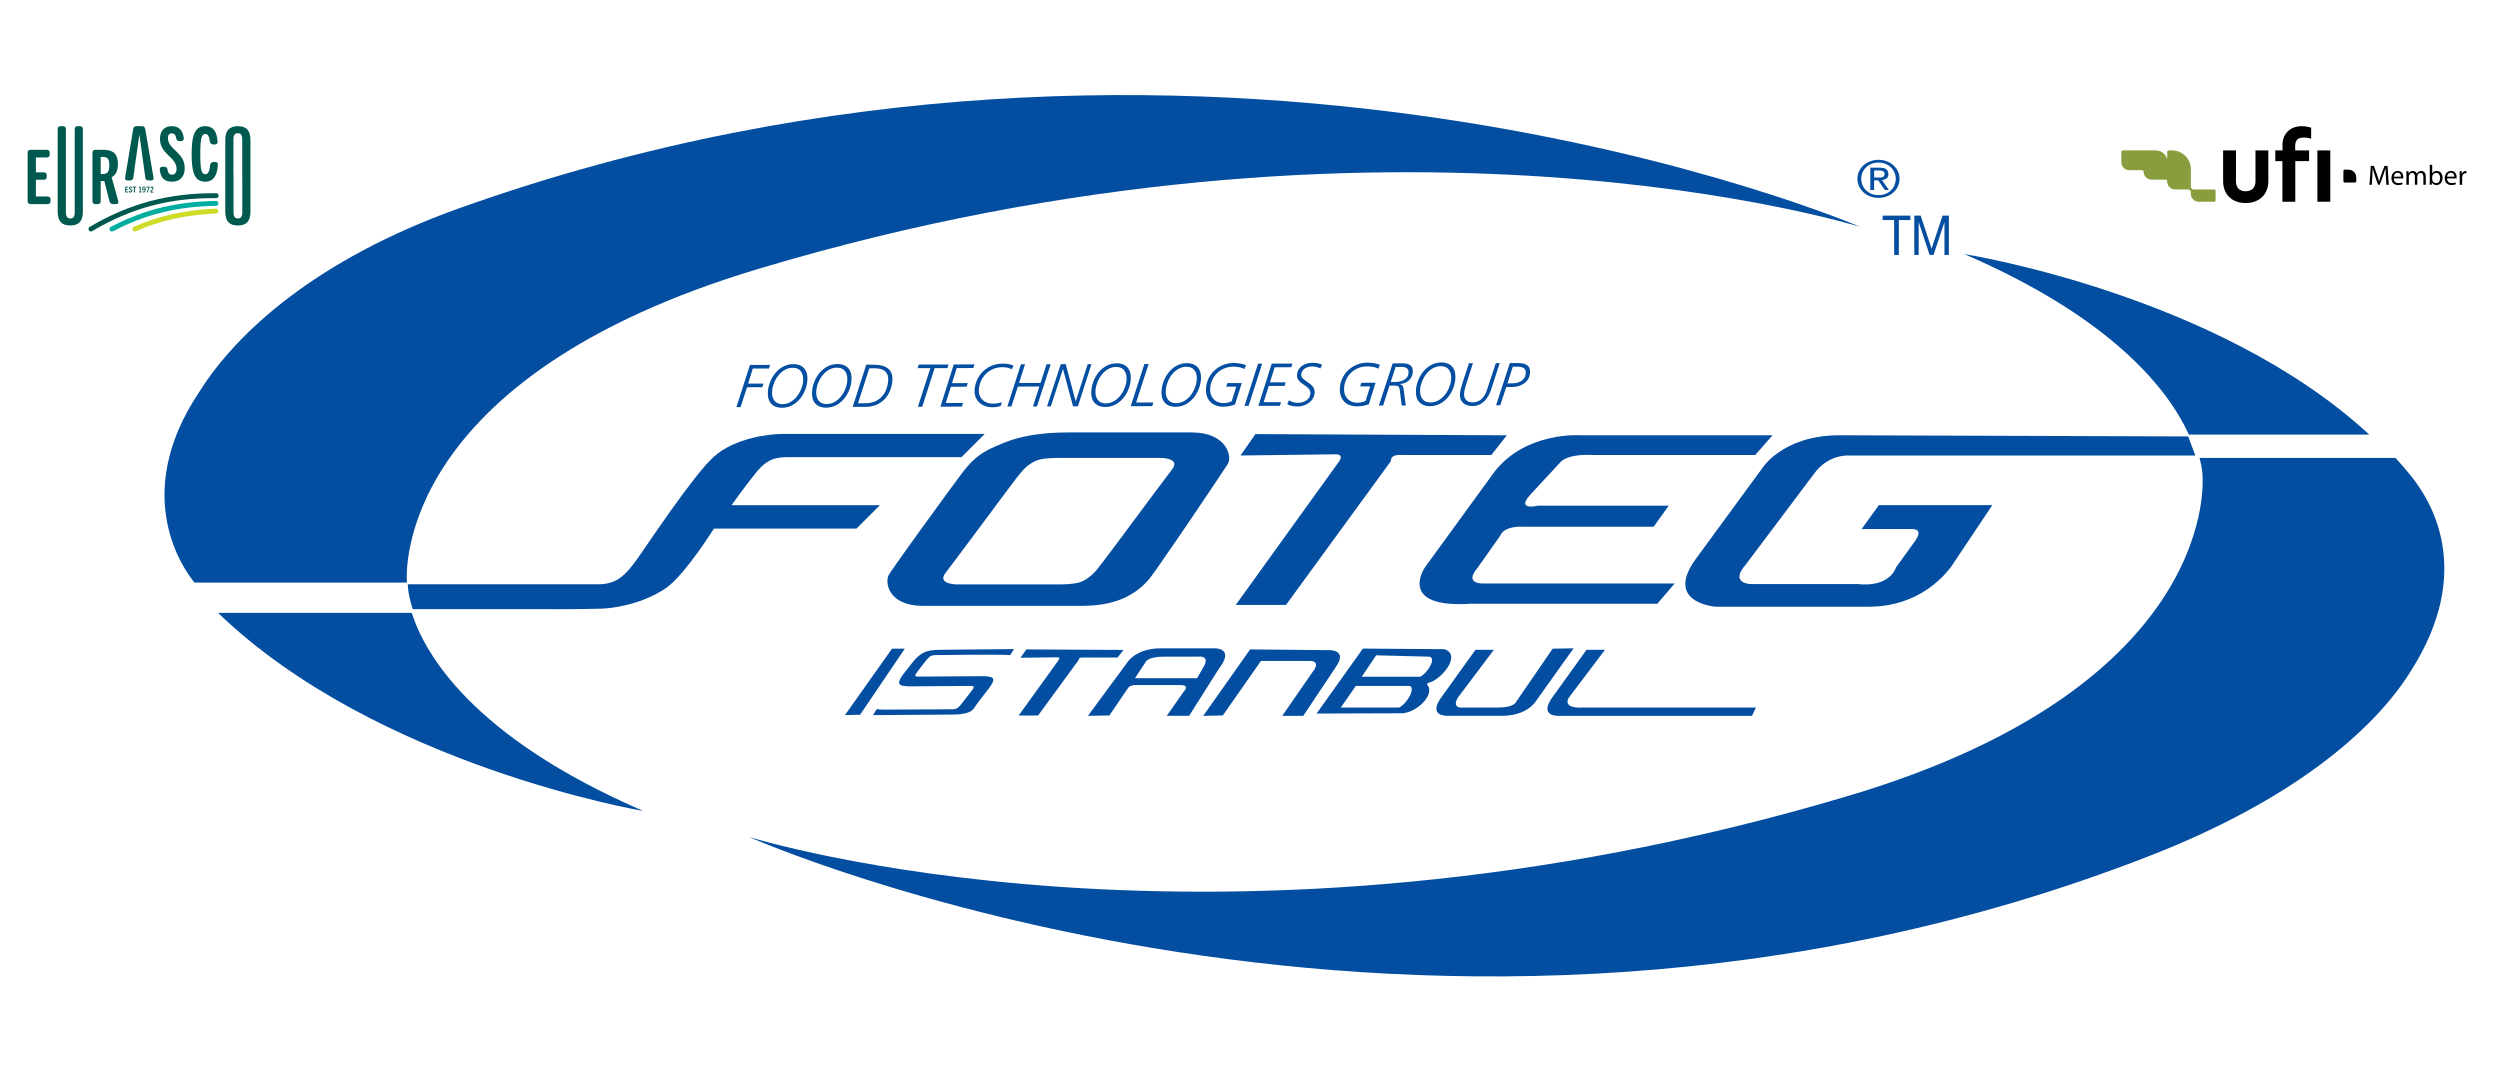 <?xml version="1.0" encoding="UTF-8"?>
<svg xmlns="http://www.w3.org/2000/svg" xmlns:xlink="http://www.w3.org/1999/xlink" version="1.1" id="katman_1" x="0px" y="0px" width="181px" height="77.667px" viewBox="0 0 181 77.667" xml:space="preserve">
<g>
	<path fill="#034EA1" d="M46.573,58.715c0,0-19.304-3.262-30.784-14.342h14.022C30.739,47.287,34.13,53.336,46.573,58.715    M54.966,19.448c-26.224,7.85-25.567,21.895-25.505,22.731H14.08c-0.641-0.777-4.748-6.21,0.349-13.807   c2.68-4.277,8.452-9.594,18.827-13.298c53.788-19.191,101.441,1.358,101.441,1.358S100.691,5.759,54.966,19.448"></path>
	<path fill="#034EA1" d="M142.215,18.396c0,0,18.305,2.878,29.317,13.068h-13.056C157.013,28.272,153.035,23.069,142.215,18.396    M173.434,33.155c0.37,0.404,0.73,0.819,1.076,1.245c1.494,1.832,4.703,6.934-0.013,14.259c-2.68,4.274-8.57,9.288-18.829,13.293   c-52.334,20.431-101.443-1.358-101.443-1.358s34.003,10.679,79.733-3.014c27.004-8.085,25.502-23.165,25.502-23.165   s0-0.46-0.211-1.26H173.434z"></path>
	<path fill="#034EA1" d="M38.813,44.101h-8.936c-0.352-1.102-0.352-1.762-0.352-1.762L29.521,42.3h9.292h4.538   c1.362,0,2.015-0.76,2.8-1.857c0.788-1.103,4.067-6.074,5.548-7.392c1.476-1.317,3.913-1.636,4.987-1.636h14.608l-1.678,1.68   H57.213c-0.98,0-1.627,0.071-2.479,1.128c-0.858,1.057-1.771,2.354-1.771,2.354h10.743l-1.695,1.693H51.688   c0,0-2.089,3.322-3.411,4.261c-1.323,0.942-3.238,1.486-4.775,1.537C41.961,44.123,38.813,44.101,38.813,44.101"></path>
	<path fill-rule="evenodd" clip-rule="evenodd" fill="#034EA1" d="M82.379,42.705c-1.332,1.007-2.878,1.159-4.125,1.159H66.798   c-2.483,0-2.791-1.729-2.418-2.297c0.819-1.235,4.07-5.702,5.23-7.259c1.159-1.558,2.002-1.823,3.536-2.419l-1.019,0.406   c2.065-0.989,4.307-0.988,5.554-0.988h8.615c2.483,0,2.96,1.735,2.586,2.299c-0.814,1.24-3.541,5.305-4.901,7.235   C83.475,41.567,83.143,42.125,82.379,42.705 M78.078,42.187c0.24-0.068,0.461-0.176,0.663-0.318   c0.208-0.143,0.404-0.318,0.593-0.535c0.069-0.083,0.145-0.172,0.208-0.256l0.198-0.254c0.089-0.109,0.311-0.4,0.612-0.805   l1.105-1.477l0.07-0.098l0.075-0.102l1.966-2.642c0.602-0.802,1.086-1.448,1.272-1.688c0.15-0.194,0.195-0.34,0.18-0.454   c-0.02-0.111-0.104-0.19-0.208-0.251c-0.119-0.061-0.267-0.098-0.41-0.122c-0.141-0.022-0.28-0.03-0.376-0.03h-1.047h-1.05h-2.643   H76.64c-0.301,0-0.563,0.01-0.792,0.03c-0.233,0.018-0.435,0.05-0.607,0.091c-0.244,0.074-0.465,0.179-0.667,0.321   c-0.208,0.142-0.401,0.318-0.59,0.533c-0.074,0.085-0.144,0.175-0.21,0.259l-0.203,0.25c-0.086,0.114-0.307,0.402-0.608,0.807   l-1.103,1.476l-0.069,0.1l-0.074,0.099l-1.97,2.641c-0.603,0.805-1.083,1.452-1.269,1.687c-0.15,0.193-0.198,0.346-0.18,0.453   c0.02,0.112,0.104,0.192,0.209,0.254c0.115,0.06,0.263,0.099,0.407,0.122s0.279,0.033,0.374,0.033h1.047h1.051h2.646h2.643   c0.301,0,0.563-0.01,0.794-0.033C77.701,42.261,77.902,42.229,78.078,42.187"></path>
	<path fill-rule="evenodd" clip-rule="evenodd" fill="#034EA1" d="M90.894,31.428l-1.081,1.549l6.869-0.084   c0,0,0.781-0.074,0.133,0.701l-7.348,10.203h3.638l7.6-10.417c0,0-0.099-0.486,0.733-0.44h6.535l1.121-1.424L90.894,31.428z"></path>
	<path fill-rule="evenodd" clip-rule="evenodd" fill="#034EA1" d="M128.33,31.515h-13.918c0,0-3.886-0.291-6.182,2.6l-5.058,6.951   c0,0-2.074,2.991,3.287,2.644h13.535l1.251-1.467h-13.75c0,0-1.597,0.12-0.517-1.134l1.64-2.326c0,0,0.173-0.731,1.768-0.645h9.337   l1.091-1.525h-9.464c0,0-1.62,0.391-0.576-0.775l2.159-2.33c0,0,0.399-0.657,2.334-0.568h11.812L128.33,31.515z"></path>
	<path fill-rule="evenodd" clip-rule="evenodd" fill="#034EA1" d="M158.426,31.598l0.515,1.381h-25.111c0,0-1.477-0.112-2.514,1.35   l-4.968,6.606c0,0-1.122,1.178,0.343,1.352h7.869c0,0,2.118,0.33,2.72-1.22l1.308-1.812c0,0,0.829-0.992-0.218-0.951h-3.591   l1.252-1.734h8.212l-2.771,4.149c0,0-1.851,3.207-6.176,3.207h-11.075c0,0-3.847-0.262-1.377-3.553l4.712-6.433   c0,0,1.431-2.383,5.526-2.427L158.426,31.598z"></path>
	<path fill-rule="evenodd" clip-rule="evenodd" fill="#034EA1" d="M67.982,47.047l5.429-0.054l-0.269,0.435   c-0.221-0.029-2.634-0.035-3.113-0.024l-2.31,0.024c-0.153,0.005-0.278,0.031-0.364,0.086c-0.09,0.055-0.19,0.158-0.308,0.303   l-0.612,0.788c-0.119,0.153-0.176,0.258-0.173,0.31c0.013,0.047,0.093,0.07,0.25,0.07l4.558-0.029   c0.464-0.007,0.737,0.051,0.82,0.164c0.074,0.131-0.025,0.375-0.307,0.734l-0.736,0.95c-0.279,0.357-0.353,0.6-0.634,0.732   c-0.269,0.125-0.631,0.188-1.096,0.198l-5.912,0.041l0.269-0.433c0.218,0.031,0.568,0.046,1.048,0.033l4.419-0.023   c0.158-0.004,0.28-0.034,0.369-0.087c0.089-0.056,0.189-0.156,0.301-0.305l0.718-0.921c0.122-0.149,0.172-0.254,0.166-0.3   c-0.003-0.053-0.083-0.08-0.243-0.077l-4.324,0.029c-0.462,0.005-0.734-0.051-0.804-0.172c-0.086-0.128,0.012-0.368,0.291-0.729   l0.638-0.815c0.279-0.357,0.561-0.606,0.852-0.739C67.16,47.114,67.521,47.054,67.982,47.047"></path>
	<path fill-rule="evenodd" clip-rule="evenodd" fill="#034EA1" d="M74.302,47.017l-0.416,0.603l2.659-0.032   c0,0,0.299-0.027,0.051,0.27l-2.844,3.945h1.406l2.943-4.026c0,0-0.038-0.188,0.282-0.174h2.53l0.43-0.548L74.302,47.017z"></path>
	<path fill-rule="evenodd" clip-rule="evenodd" fill="#034EA1" d="M87.111,51.829l3.398-4.812l5.725,0.054   c0,0,1.354-0.054,0.496,1.198l-2.374,3.56h-1.524l2.229-3.22c0,0,0.705-0.811-0.393-0.758h-3.374l-2.764,3.948L87.111,51.829z"></path>
	<path fill-rule="evenodd" clip-rule="evenodd" fill="#034EA1" d="M78.767,51.825l2.832-3.842c0,0,0.612-1.045,2.435-1.045h3.859   c0,0,1.551-0.077,0.365,1.462l-2.166,3.425h-1.618l1.23-1.758c0,0,0.469-0.466-0.211-0.466h-3.037c0,0-0.573-0.08-0.781,0.205   l-1.356,1.993L78.767,51.825z M82.17,49.103l0.757-1.146c0,0,0.115-0.415,1.313-0.415h2.556c0,0,0.81-0.107,0.364,0.701   l-0.493,0.86H82.17z"></path>
	<path fill-rule="evenodd" clip-rule="evenodd" fill="#034EA1" d="M109.769,50.811l2.643-3.847l1.515-0.026l-2.742,3.846   c0,0-0.615,1.041-2.44,1.041h-3.938c0,0-1.552,0.081-0.367-1.458l2.381-3.319h1.333l-2.617,3.477   c-0.446,0.807,0.362,0.702,0.362,0.702h2.556C109.649,51.226,109.769,50.811,109.769,50.811"></path>
	<path fill-rule="evenodd" clip-rule="evenodd" fill="#034EA1" d="M126.845,51.829h-13.998c0,0-1.554,0.077-0.369-1.462l2.384-3.32   h1.336l-2.623,3.474c-0.442,0.811,0.944,0.706,0.944,0.706h12.609C127.021,51.463,126.997,51.5,126.845,51.829"></path>
	<path fill-rule="evenodd" clip-rule="evenodd" fill="#034EA1" d="M98.673,46.958l-3.354,4.704l5.997-0.021   c1.107,0.095,2.572-1.28,2.058-2.008c-0.065-0.117-0.114-0.1,0.065-0.207c0.803-0.139,2.45-1.968,1.144-2.425L98.673,46.958z    M99.634,47.444l-1.044,1.553h4.226c0.616-0.317,1.188-1.404,0.65-1.453L99.634,47.444z M98.161,49.661l-1.084,1.563h4.225   c0.619-0.316,1.248-1.515,0.705-1.563H98.161z"></path>
	<polygon fill-rule="evenodd" clip-rule="evenodd" fill="#034EA1" points="137.137,15.933 137.137,18.46 137.476,18.46    137.476,15.933 138.313,15.933 138.313,15.611 136.303,15.611 136.303,15.933  "></polygon>
	<polygon fill-rule="evenodd" clip-rule="evenodd" fill="#034EA1" points="138.595,15.611 138.595,18.458 138.913,18.458    138.913,16.093 138.919,16.093 139.704,18.458 139.988,18.458 140.773,16.093 140.779,16.093 140.779,18.458 141.097,18.458    141.097,15.611 140.64,15.611 139.847,18.004 139.057,15.611  "></polygon>
	<path fill-rule="evenodd" clip-rule="evenodd" fill="#034EA1" d="M134.477,12.942c0,0.2,0.038,0.385,0.122,0.554   c0.083,0.167,0.188,0.318,0.329,0.441c0.138,0.12,0.302,0.217,0.483,0.287c0.191,0.066,0.388,0.103,0.598,0.103   c0.207,0,0.403-0.036,0.584-0.103c0.188-0.07,0.349-0.167,0.484-0.287c0.14-0.123,0.251-0.273,0.33-0.441   c0.08-0.169,0.121-0.354,0.121-0.554c0-0.193-0.041-0.375-0.121-0.544c-0.079-0.168-0.19-0.312-0.33-0.437   c-0.136-0.12-0.296-0.219-0.484-0.285c-0.181-0.072-0.377-0.107-0.584-0.107c-0.21,0-0.406,0.035-0.598,0.107   c-0.182,0.065-0.346,0.165-0.483,0.285c-0.141,0.125-0.246,0.269-0.329,0.437C134.515,12.567,134.477,12.749,134.477,12.942    M134.752,12.942c0-0.167,0.031-0.318,0.097-0.464c0.063-0.14,0.149-0.263,0.262-0.369c0.112-0.105,0.248-0.191,0.397-0.248   c0.153-0.061,0.324-0.091,0.501-0.091c0.172,0,0.338,0.03,0.489,0.091c0.153,0.057,0.283,0.143,0.393,0.248   c0.115,0.106,0.203,0.229,0.263,0.369c0.063,0.146,0.101,0.297,0.101,0.464c0,0.17-0.037,0.325-0.101,0.475   c-0.06,0.139-0.147,0.266-0.263,0.371c-0.109,0.106-0.239,0.188-0.393,0.251c-0.151,0.059-0.317,0.087-0.489,0.087   c-0.177,0-0.348-0.029-0.501-0.087c-0.149-0.063-0.285-0.145-0.397-0.251c-0.112-0.105-0.199-0.232-0.262-0.371   C134.783,13.267,134.752,13.112,134.752,12.942 M135.411,12.141v1.613h0.275v-0.697h0.295l0.486,0.697h0.292l-0.505-0.714   c0.129-0.012,0.243-0.055,0.332-0.116c0.091-0.069,0.132-0.176,0.132-0.322c0-0.156-0.051-0.271-0.154-0.349   c-0.097-0.077-0.257-0.112-0.464-0.112H135.411z M135.687,12.855v-0.513h0.365c0.049,0,0.097,0.003,0.142,0.013   c0.052,0.001,0.089,0.014,0.124,0.033c0.039,0.015,0.066,0.042,0.09,0.072c0.026,0.033,0.038,0.073,0.038,0.13   c0,0.066-0.017,0.117-0.041,0.151c-0.026,0.034-0.058,0.06-0.102,0.077c-0.043,0.021-0.094,0.031-0.148,0.035   c-0.054,0.002-0.114,0.002-0.176,0.002H135.687z"></path>
	<polygon fill-rule="evenodd" clip-rule="evenodd" fill="#034EA1" points="53.316,29.478 53.617,29.478 54.085,28.036    55.196,28.034 55.276,27.773 54.162,27.774 54.504,26.684 55.669,26.684 55.756,26.419 54.296,26.422  "></polygon>
	<path fill-rule="evenodd" clip-rule="evenodd" fill="#034EA1" d="M55.907,28.252c0.08-0.753,0.669-1.624,1.486-1.626   c0.583,0,0.81,0.441,0.75,1.008c-0.083,0.752-0.676,1.624-1.486,1.628C56.074,29.262,55.84,28.819,55.907,28.252 M55.6,28.278   c-0.081,0.747,0.265,1.246,1.018,1.246c1.013-0.006,1.721-0.946,1.83-1.917c0.08-0.744-0.266-1.246-1.016-1.246   C56.417,26.366,55.709,27.315,55.6,28.278"></path>
	<path fill-rule="evenodd" clip-rule="evenodd" fill="#034EA1" d="M59.104,28.247c0.08-0.756,0.672-1.626,1.485-1.63   c0.583,0,0.814,0.443,0.75,1.012c-0.086,0.751-0.672,1.625-1.489,1.625C59.27,29.253,59.04,28.816,59.104,28.247 M58.8,28.272   c-0.084,0.744,0.266,1.246,1.012,1.244c1.012,0,1.726-0.952,1.831-1.914c0.084-0.747-0.262-1.249-1.012-1.246   C59.617,26.361,58.905,27.303,58.8,28.272"></path>
	<path fill-rule="evenodd" clip-rule="evenodd" fill="#034EA1" d="M61.733,29.458h0.922c1.112-0.004,1.826-0.746,1.948-1.836   c0.099-0.926-0.528-1.222-1.345-1.218h-0.542L61.733,29.458z M62.937,26.666l0.382-0.002c0.654-0.002,1.057,0.275,0.98,0.96   c-0.109,0.989-0.728,1.568-1.64,1.571H62.12L62.937,26.666z"></path>
	<polygon fill-rule="evenodd" clip-rule="evenodd" fill="#034EA1" points="66.435,26.655 67.357,26.653 66.458,29.446    66.771,29.446 67.666,26.653 68.591,26.653 68.671,26.391 66.521,26.392  "></polygon>
	<polygon fill-rule="evenodd" clip-rule="evenodd" fill="#034EA1" points="68.088,29.443 69.647,29.438 69.721,29.177 68.47,29.177    68.844,28 69.988,27.996 70.064,27.736 68.924,27.738 69.267,26.649 70.474,26.644 70.551,26.383 69.053,26.386  "></polygon>
	<path fill-rule="evenodd" clip-rule="evenodd" fill="#034EA1" d="M73.382,26.48c-0.237-0.118-0.474-0.153-0.801-0.153   c-1.054,0.001-1.896,0.759-2.015,1.823c-0.09,0.827,0.509,1.338,1.288,1.338c0.323-0.003,0.477-0.067,0.603-0.099l0.067-0.269   c-0.18,0.048-0.282,0.1-0.664,0.1c-0.64,0.004-1.057-0.472-0.989-1.066c0.097-0.885,0.778-1.562,1.666-1.569   c0.262,0,0.505,0.031,0.715,0.149L73.382,26.48z"></path>
	<polygon fill-rule="evenodd" clip-rule="evenodd" fill="#034EA1" points="72.935,29.429 73.229,29.429 73.693,27.99 75.25,27.983    74.783,29.426 75.077,29.426 76.07,26.371 75.772,26.371 75.336,27.725 73.78,27.727 74.212,26.374 73.915,26.375  "></polygon>
	<polygon fill-rule="evenodd" clip-rule="evenodd" fill="#034EA1" points="75.804,29.421 76.083,29.421 76.954,26.733    76.964,26.733 77.688,29.419 78.04,29.418 79.023,26.362 78.751,26.362 77.885,29.05 77.879,29.05 77.159,26.365 76.8,26.366  "></polygon>
	<path fill-rule="evenodd" clip-rule="evenodd" fill="#034EA1" d="M79.321,28.194c0.083-0.753,0.67-1.625,1.487-1.629   c0.582-0.002,0.81,0.442,0.749,1.013c-0.083,0.751-0.673,1.622-1.49,1.626C79.487,29.204,79.254,28.765,79.321,28.194    M79.017,28.222c-0.084,0.744,0.262,1.248,1.015,1.245c1.012-0.004,1.724-0.951,1.826-1.917c0.084-0.745-0.262-1.251-1.012-1.246   C79.83,26.307,79.122,27.253,79.017,28.222"></path>
	<polygon fill-rule="evenodd" clip-rule="evenodd" fill="#034EA1" points="81.864,29.407 83.42,29.406 83.5,29.139 82.254,29.144    83.161,26.352 82.854,26.352  "></polygon>
	<path fill-rule="evenodd" clip-rule="evenodd" fill="#034EA1" d="M84.407,28.182c0.08-0.754,0.67-1.625,1.486-1.63   c0.58,0,0.813,0.44,0.747,1.011c-0.08,0.753-0.667,1.627-1.487,1.627C84.574,29.192,84.346,28.749,84.407,28.182 M84.103,28.209   c-0.084,0.742,0.262,1.244,1.012,1.244c1.015-0.001,1.723-0.95,1.829-1.918c0.08-0.743-0.263-1.242-1.013-1.242   C84.916,26.295,84.205,27.24,84.103,28.209"></path>
	<path fill-rule="evenodd" clip-rule="evenodd" fill="#034EA1" d="M90.211,26.434c-0.304-0.111-0.611-0.154-0.916-0.152   c-0.99,0.005-1.858,0.719-1.973,1.744c-0.094,0.857,0.394,1.417,1.239,1.417c0.493,0,0.733-0.125,0.852-0.153l0.491-1.554h-1.039   l-0.089,0.26l0.729-0.002l-0.33,1.056c-0.105,0.052-0.289,0.132-0.609,0.132c-0.627,0-1.016-0.492-0.948-1.122   c0.099-0.897,0.8-1.512,1.681-1.514c0.279,0,0.561,0.049,0.794,0.17L90.211,26.434z"></path>
	<polygon fill-rule="evenodd" clip-rule="evenodd" fill="#034EA1" points="90.1,29.39 90.399,29.383 91.383,26.329 91.085,26.329     "></polygon>
	<polygon fill-rule="evenodd" clip-rule="evenodd" fill="#034EA1" points="91.107,29.383 92.671,29.379 92.741,29.117    91.489,29.118 91.861,27.943 93.008,27.942 93.081,27.679 91.944,27.683 92.286,26.59 93.494,26.587 93.571,26.325 92.072,26.327     "></polygon>
	<path fill-rule="evenodd" clip-rule="evenodd" fill="#034EA1" d="M95.717,26.403c-0.202-0.093-0.436-0.136-0.688-0.136   c-0.538,0-1.062,0.262-1.125,0.854c-0.081,0.708,1.038,0.759,0.967,1.39c-0.051,0.471-0.509,0.653-0.916,0.654   c-0.222,0-0.464-0.07-0.631-0.189l-0.125,0.286c0.129,0.077,0.353,0.166,0.753,0.166c0.552,0,1.156-0.336,1.223-0.957   c0.087-0.789-1.023-0.84-0.966-1.373c0.044-0.412,0.458-0.565,0.79-0.565c0.211-0.002,0.421,0.051,0.596,0.145L95.717,26.403z"></path>
	<path fill-rule="evenodd" clip-rule="evenodd" fill="#034EA1" d="M99.903,26.409c-0.304-0.113-0.608-0.152-0.915-0.152   c-0.99,0.006-1.858,0.721-1.974,1.74c-0.093,0.863,0.393,1.425,1.239,1.423c0.496,0,0.736-0.126,0.854-0.156l0.484-1.553   l-1.031,0.002l-0.087,0.264h0.728l-0.333,1.051c-0.105,0.048-0.288,0.127-0.609,0.129c-0.623,0-1.016-0.493-0.944-1.122   c0.097-0.897,0.801-1.51,1.679-1.51c0.277-0.001,0.563,0.04,0.797,0.167L99.903,26.409z"></path>
	<path fill-rule="evenodd" clip-rule="evenodd" fill="#034EA1" d="M101.041,26.567l0.438-0.003c0.311,0,0.537,0.116,0.496,0.461   c-0.052,0.489-0.567,0.633-0.97,0.633h-0.318L101.041,26.567z M99.832,29.36h0.306l0.463-1.443h0.354   c0.243,0,0.359,0.061,0.388,0.308l0.138,1.13h0.298l-0.157-1.172c-0.025-0.165-0.039-0.327-0.288-0.369v-0.011   c0.486-0.021,0.894-0.32,0.949-0.819c0.061-0.527-0.274-0.684-0.76-0.681l-0.692,0.001L99.832,29.36z"></path>
	<path fill-rule="evenodd" clip-rule="evenodd" fill="#034EA1" d="M102.824,28.133c0.081-0.75,0.669-1.623,1.489-1.623   c0.576-0.004,0.808,0.437,0.746,1.004c-0.086,0.758-0.673,1.625-1.489,1.626C102.991,29.141,102.76,28.704,102.824,28.133    M102.52,28.161c-0.083,0.745,0.264,1.247,1.017,1.245c1.007-0.002,1.723-0.949,1.825-1.917c0.083-0.742-0.26-1.248-1.012-1.248   C103.338,26.247,102.63,27.196,102.52,28.161"></path>
	<path fill-rule="evenodd" clip-rule="evenodd" fill="#034EA1" d="M108.581,26.289h-0.282l-0.661,1.992   c-0.156,0.476-0.493,0.852-1.012,0.852c-0.433,0-0.669-0.263-0.622-0.71c0.021-0.184,0.106-0.462,0.161-0.643l0.477-1.486h-0.287   l-0.363,1.097c-0.092,0.284-0.257,0.771-0.287,1.044c-0.071,0.626,0.315,0.963,0.896,0.963c0.707-0.003,1.135-0.521,1.364-1.219   L108.581,26.289z"></path>
	<path fill-rule="evenodd" clip-rule="evenodd" fill="#034EA1" d="M108.316,29.342h0.303l0.433-1.323l0.426-0.002   c0.596,0,1.221-0.318,1.289-0.973c0.074-0.641-0.37-0.764-0.94-0.759h-0.515L108.316,29.342z M109.528,26.547h0.316   c0.354-0.002,0.667,0.081,0.621,0.5c-0.053,0.521-0.524,0.708-0.988,0.708l-0.339,0.002L109.528,26.547z"></path>
	<polygon fill-rule="evenodd" clip-rule="evenodd" fill="#034EA1" points="61.175,51.771 64.582,46.964 65.509,46.964    62.269,51.749  "></polygon>
</g>
<g>
	<g>
		<path d="M172.737,12.777c-0.01-0.19-0.021-0.421-0.021-0.589h-0.005c-0.048,0.158-0.103,0.33-0.172,0.519l-0.241,0.663h-0.133    l-0.223-0.65c-0.065-0.195-0.118-0.369-0.157-0.531h-0.003c-0.004,0.17-0.015,0.397-0.027,0.604l-0.036,0.585h-0.169l0.096-1.365    h0.226l0.232,0.66c0.058,0.168,0.103,0.318,0.138,0.46h0.005c0.036-0.138,0.084-0.288,0.146-0.46l0.242-0.66h0.226l0.086,1.365    h-0.175L172.737,12.777z"></path>
		<path d="M173.311,12.919c0.003,0.241,0.154,0.34,0.334,0.34c0.129,0,0.208-0.022,0.273-0.05l0.031,0.127    c-0.062,0.028-0.171,0.063-0.328,0.063c-0.301,0-0.481-0.201-0.481-0.497c0-0.295,0.174-0.527,0.459-0.527    c0.322,0,0.405,0.28,0.405,0.46c0,0.036-0.001,0.062-0.006,0.083H173.311z M173.832,12.792c0.003-0.111-0.047-0.288-0.247-0.288    c-0.182,0-0.259,0.164-0.273,0.288H173.832z"></path>
		<path d="M174.225,12.663c0-0.104-0.003-0.185-0.007-0.266h0.156l0.008,0.16h0.005c0.056-0.094,0.146-0.181,0.311-0.181    c0.132,0,0.233,0.081,0.275,0.197h0.004c0.031-0.057,0.071-0.097,0.112-0.128c0.058-0.044,0.121-0.069,0.214-0.069    c0.132,0,0.325,0.085,0.325,0.426v0.575h-0.176v-0.553c0-0.19-0.069-0.302-0.212-0.302c-0.104,0-0.181,0.075-0.213,0.16    c-0.009,0.026-0.015,0.056-0.015,0.089v0.606h-0.173v-0.588c0-0.156-0.07-0.267-0.205-0.267c-0.109,0-0.192,0.09-0.222,0.179    c-0.01,0.024-0.013,0.057-0.013,0.087v0.589h-0.176V12.663z"></path>
		<path d="M175.915,11.938h0.177v0.616h0.004c0.063-0.109,0.176-0.178,0.334-0.178c0.245,0,0.415,0.203,0.415,0.499    c0,0.35-0.223,0.525-0.441,0.525c-0.142,0-0.255-0.054-0.33-0.182h-0.005l-0.01,0.159h-0.151c0.003-0.066,0.008-0.166,0.008-0.253    V11.938z M176.092,12.984c0,0.023,0.001,0.044,0.009,0.064c0.031,0.124,0.136,0.209,0.267,0.209c0.188,0,0.297-0.151,0.297-0.377    c0-0.196-0.102-0.365-0.292-0.365c-0.121,0-0.233,0.086-0.271,0.219c-0.006,0.022-0.01,0.046-0.01,0.075V12.984z"></path>
		<path d="M177.167,12.919c0.004,0.241,0.157,0.34,0.337,0.34c0.127,0,0.207-0.022,0.271-0.05l0.033,0.127    c-0.063,0.028-0.172,0.063-0.329,0.063c-0.302,0-0.48-0.201-0.48-0.497c0-0.295,0.173-0.527,0.459-0.527    c0.321,0,0.404,0.28,0.404,0.46c0,0.036-0.001,0.062-0.006,0.083H177.167z M177.69,12.792c0.001-0.111-0.047-0.288-0.248-0.288    c-0.181,0-0.259,0.164-0.272,0.288H177.69z"></path>
		<path d="M178.083,12.703c0-0.116-0.001-0.215-0.009-0.306h0.157l0.009,0.195h0.005c0.044-0.132,0.154-0.215,0.274-0.215    c0.018,0,0.031,0.002,0.048,0.004v0.168c-0.019-0.004-0.036-0.004-0.061-0.004c-0.126,0-0.216,0.093-0.239,0.227    c-0.005,0.025-0.006,0.055-0.006,0.083v0.522h-0.179V12.703z"></path>
	</g>
	<g>
		<path fill="#879D3E" d="M160.308,13.715h-1.499c-0.104,0-0.19-0.086-0.19-0.191v-1.271c0-0.753-0.61-1.364-1.363-1.364h-0.247    c-0.057,0-0.103,0.046-0.103,0.102v0.489c0,0.013-0.018,0.015-0.02,0.004c-0.1-0.333-0.4-0.577-0.762-0.594h-2.436    c-0.057,0-0.102,0.046-0.102,0.102v0.76c0,0.316,0.256,0.572,0.573,0.572h0.94c0.056,0,0.101,0.045,0.101,0.101v0.01    c0,0.316,0.256,0.573,0.573,0.573h1.03c0.056,0,0.101,0.045,0.101,0.101v0.034c0,0.316,0.256,0.573,0.572,0.573h0.949    c0.105,0,0.191,0.085,0.191,0.191v0.125c0,0.316,0.256,0.573,0.572,0.573h1.117c0.057,0,0.103-0.046,0.103-0.102v-0.685    C160.41,13.761,160.364,13.715,160.308,13.715"></path>
		<path d="M160.954,13.125V10.89h0.931v2.235c0,0.466,0.258,0.723,0.695,0.723c0.445,0,0.717-0.257,0.717-0.729V10.89h0.931v2.229    c0,0.925-0.628,1.58-1.647,1.58C161.562,14.698,160.954,14.043,160.954,13.125"></path>
		<path d="M166.801,9.958c0.196,0,0.398,0.041,0.526,0.088V9.243c-0.224-0.068-0.439-0.108-0.683-0.108    c-0.885,0-1.391,0.615-1.391,1.324v0.432h-0.52v0.777h0.512v2.937h0.934v-2.937h0.999V10.89h-1.006v-0.344    C166.173,10.134,166.389,9.958,166.801,9.958"></path>
		<rect x="167.779" y="10.89" width="0.933" height="3.714"></rect>
		<path d="M169.661,13.111v-0.728c0-0.057,0.046-0.102,0.103-0.102h0.258c0.316,0,0.572,0.256,0.572,0.573v0.257    c0,0.056-0.046,0.102-0.103,0.102h-0.728C169.707,13.213,169.661,13.167,169.661,13.111"></path>
	</g>
</g>
<g>
	<g>
		<path fill="#00594F" d="M3.436,14.225H2.598v-1.21h0.564c0.175,0,0.224-0.104,0.224-0.225v-0.087c0-0.121-0.049-0.225-0.224-0.225    H2.598v-1.079h0.777c0.175,0,0.225-0.104,0.225-0.225V11.07c0-0.121-0.049-0.225-0.225-0.225h-1.15C2.104,10.845,2,10.895,2,11.07    v3.483c0,0.175,0.104,0.224,0.225,0.224h1.211c0.175,0,0.224-0.104,0.224-0.224v-0.104C3.66,14.329,3.61,14.225,3.436,14.225"></path>
		<path fill="#00594F" d="M5.776,9.134H5.633c-0.12,0-0.224,0.05-0.224,0.225v6.013c0,0.329-0.115,0.443-0.318,0.443    s-0.318-0.115-0.318-0.443V9.359c0-0.175-0.104-0.225-0.224-0.225H4.401c-0.121,0-0.225,0.05-0.225,0.225v5.958    c0,0.696,0.295,1.008,0.909,1.008C5.705,16.325,6,16.013,6,15.317V9.359C6,9.184,5.896,9.134,5.776,9.134"></path>
		<path fill="#00594F" d="M17.224,9.134c-0.619,0-0.914,0.313-0.914,1.008v2.442v0.291v2.442c0,0.696,0.295,1.008,0.909,1.008    c0.619,0,0.915-0.312,0.915-1.008v-2.442v-0.291v-2.442C18.133,9.447,17.837,9.134,17.224,9.134 M17.542,15.372    c0,0.329-0.115,0.443-0.318,0.443c-0.202,0-0.317-0.115-0.317-0.443v-2.788c0-0.023-0.002-0.045-0.006-0.064v-2.434    c0-0.329,0.115-0.443,0.318-0.443c0.203,0,0.318,0.115,0.318,0.443v2.788c0,0.023,0.002,0.044,0.005,0.063V15.372z"></path>
		<path fill="#00594F" d="M8.083,12.833c0.28-0.148,0.455-0.45,0.455-0.942c0-0.767-0.362-1.046-1.058-1.046H6.917    c-0.12,0-0.224,0.049-0.224,0.225v3.483c0,0.175,0.104,0.224,0.224,0.224h0.148c0.121,0,0.225-0.049,0.225-0.224v-1.446h0.263    l0.368,1.451c0.043,0.175,0.147,0.219,0.279,0.219h0.197c0.115,0,0.208-0.06,0.164-0.219L8.083,12.833z M7.477,12.598H7.29V11.36    h0.132c0.285,0,0.492,0.055,0.492,0.597C7.914,12.439,7.772,12.598,7.477,12.598"></path>
		<path fill="#00594F" d="M10.518,9.353c-0.033-0.181-0.137-0.219-0.263-0.219H9.904c-0.126,0-0.235,0.038-0.263,0.219l-0.581,3.495    c-0.028,0.169,0.071,0.219,0.186,0.219h0.159c0.126,0,0.229-0.044,0.252-0.225l0.176-1.292H9.833l0.259-1.802l0.25,1.802h-0.001    l0.176,1.292c0.021,0.181,0.132,0.225,0.257,0.225h0.153c0.115,0,0.214-0.049,0.186-0.219L10.518,9.353z"></path>
		<path fill="#00594F" d="M12.158,10c0-0.213,0.082-0.345,0.285-0.345c0.181,0,0.279,0.137,0.317,0.356    c0.028,0.126,0.083,0.219,0.274,0.208l0.077-0.005c0.175-0.011,0.208-0.115,0.192-0.236c-0.077-0.504-0.307-0.843-0.871-0.843    c-0.553,0-0.849,0.361-0.849,0.92c0,1.134,1.2,1.309,1.2,2.169c0,0.264-0.12,0.422-0.329,0.422c-0.191,0-0.285-0.116-0.329-0.367    c-0.022-0.126-0.082-0.219-0.263-0.208l-0.104,0.005c-0.176,0.011-0.208,0.115-0.192,0.235c0.072,0.553,0.318,0.844,0.877,0.844    c0.591,0,0.931-0.373,0.931-0.98C13.373,11.007,12.158,10.837,12.158,10"></path>
		<path fill="#00594F" d="M15.568,11.725h-0.109c-0.126,0-0.23,0.099-0.247,0.225c-0.032,0.421-0.131,0.663-0.345,0.663    c-0.28,0-0.367-0.318-0.367-1.479c0-1.067,0.087-1.439,0.367-1.439c0.181,0,0.285,0.191,0.323,0.542    c0.016,0.125,0.12,0.224,0.252,0.224h0.104c0.175,0,0.219-0.104,0.208-0.224C15.7,9.578,15.48,9.134,14.845,9.134    c-0.844,0-0.969,0.92-0.969,1.999c0,1.282,0.169,2.021,0.979,2.021c0.63,0,0.866-0.481,0.921-1.205    C15.787,11.829,15.743,11.725,15.568,11.725"></path>
		<path fill="#00594F" d="M9.063,13.532c0-0.018,0.009-0.022,0.022-0.022h0.173c0.019,0,0.022,0.01,0.022,0.022v0.019    c0,0.013-0.004,0.022-0.022,0.022H9.133v0.112h0.088c0.018,0,0.022,0.01,0.022,0.022v0.017c0,0.011-0.004,0.022-0.022,0.022H9.133    v0.125h0.132c0.018,0,0.022,0.01,0.022,0.022v0.02c0,0.012-0.004,0.022-0.022,0.022H9.085c-0.013,0-0.022-0.004-0.022-0.022    V13.532z"></path>
		<path fill="#00594F" d="M9.35,13.824l0.023-0.004c0.014-0.002,0.022,0.006,0.026,0.019c0.009,0.029,0.026,0.043,0.056,0.043    c0.033,0,0.054-0.018,0.054-0.051c0-0.094-0.172-0.083-0.172-0.219c0-0.065,0.043-0.107,0.113-0.107    c0.066,0,0.1,0.032,0.114,0.084c0.003,0.012,0.001,0.023-0.016,0.027l-0.021,0.004c-0.013,0.002-0.021-0.006-0.026-0.019    c-0.01-0.023-0.024-0.037-0.051-0.037c-0.029,0-0.047,0.016-0.047,0.044c0,0.089,0.174,0.078,0.174,0.217    c0,0.074-0.049,0.116-0.125,0.116c-0.068,0-0.104-0.03-0.12-0.091C9.33,13.838,9.332,13.827,9.35,13.824"></path>
		<path fill="#00594F" d="M9.703,13.573H9.638c-0.018,0-0.022-0.009-0.022-0.022v-0.019c0-0.013,0.004-0.022,0.022-0.022h0.2    c0.019,0,0.022,0.01,0.022,0.022v0.019c0,0.013-0.004,0.022-0.022,0.022H9.772v0.34c0,0.018-0.009,0.022-0.022,0.022H9.726    c-0.012,0-0.023-0.004-0.023-0.022V13.573z"></path>
		<path fill="#00594F" d="M10.06,13.901c0-0.013,0.004-0.023,0.022-0.023h0.037v-0.301l-0.047,0.007    c-0.018,0.003-0.022-0.007-0.022-0.019v-0.012c0-0.013,0.009-0.018,0.021-0.022l0.044-0.015c0.013-0.004,0.021-0.007,0.035-0.007    h0.013c0.013,0,0.023,0.004,0.023,0.022v0.346h0.035c0.019,0,0.023,0.01,0.023,0.023v0.012c0,0.012-0.004,0.022-0.023,0.022    h-0.139c-0.019,0-0.022-0.01-0.022-0.022V13.901z"></path>
		<path fill="#00594F" d="M10.324,13.858l0.014-0.008c0.017-0.009,0.021,0,0.029,0.009c0.011,0.015,0.024,0.023,0.043,0.023    c0.049,0,0.069-0.054,0.071-0.142h-0.002c-0.025,0.03-0.054,0.038-0.08,0.038c-0.065,0-0.102-0.047-0.102-0.132    c0-0.09,0.049-0.143,0.122-0.143c0.09,0,0.128,0.073,0.128,0.196c0,0.14-0.036,0.24-0.138,0.24c-0.042,0-0.074-0.015-0.094-0.051    C10.31,13.879,10.309,13.868,10.324,13.858 M10.48,13.674c0-0.074-0.019-0.113-0.06-0.113c-0.036,0-0.056,0.029-0.056,0.083    c0,0.049,0.019,0.076,0.056,0.076C10.446,13.72,10.47,13.702,10.48,13.674"></path>
		<path fill="#00594F" d="M10.759,13.573h-0.146c-0.019,0-0.023-0.009-0.023-0.022v-0.019c0-0.013,0.004-0.022,0.023-0.022h0.194    c0.014,0,0.023,0.004,0.023,0.022v0.017c0,0.013-0.004,0.021-0.007,0.033l-0.122,0.332c-0.005,0.013-0.011,0.022-0.024,0.022    h-0.034c-0.011,0-0.021-0.006-0.014-0.022L10.759,13.573z"></path>
		<path fill="#00594F" d="M10.933,13.787c0.049-0.056,0.111-0.1,0.111-0.164c0-0.038-0.016-0.061-0.048-0.061    c-0.025,0-0.042,0.015-0.051,0.049c-0.002,0.013-0.004,0.022-0.023,0.021l-0.02-0.001c-0.018-0.002-0.021-0.014-0.019-0.025    c0.012-0.067,0.051-0.101,0.116-0.101c0.077,0,0.113,0.044,0.113,0.115c0,0.086-0.082,0.146-0.127,0.199    c-0.017,0.021-0.031,0.041-0.032,0.058h0.138c0.019,0,0.022,0.01,0.022,0.023v0.015c0,0.012-0.004,0.022-0.022,0.022H10.9    c-0.015,0-0.024-0.007-0.024-0.033C10.876,13.86,10.902,13.822,10.933,13.787"></path>
		<path fill="#00594F" d="M6.585,16.756c-0.061,0-0.12-0.031-0.153-0.087c-0.05-0.084-0.022-0.193,0.062-0.244    c2.864-1.693,5.773-2.466,9.161-2.436c0.098,0.001,0.177,0.082,0.176,0.18c-0.001,0.098-0.08,0.176-0.18,0.177    c-3.364-0.033-6.132,0.704-8.976,2.386C6.647,16.749,6.616,16.756,6.585,16.756"></path>
		<path fill="#00AD9F" d="M8.104,16.762c-0.064,0-0.126-0.035-0.158-0.095c-0.046-0.087-0.012-0.195,0.075-0.24    c2.356-1.243,4.776-1.841,7.616-1.879c0.1-0.003,0.179,0.077,0.181,0.175c0.001,0.098-0.078,0.179-0.176,0.18    c-2.781,0.038-5.15,0.623-7.455,1.838C8.16,16.755,8.132,16.762,8.104,16.762"></path>
		<path fill="#CFDC27" d="M9.767,16.756c-0.069,0-0.134-0.04-0.163-0.106c-0.04-0.09,0.001-0.195,0.09-0.235    c1.801-0.794,3.684-1.21,5.924-1.31c0.099-0.005,0.181,0.071,0.186,0.17c0.004,0.098-0.071,0.181-0.17,0.185    c-2.195,0.098-4.037,0.505-5.796,1.281C9.814,16.751,9.79,16.756,9.767,16.756"></path>
	</g>
</g>
</svg>
